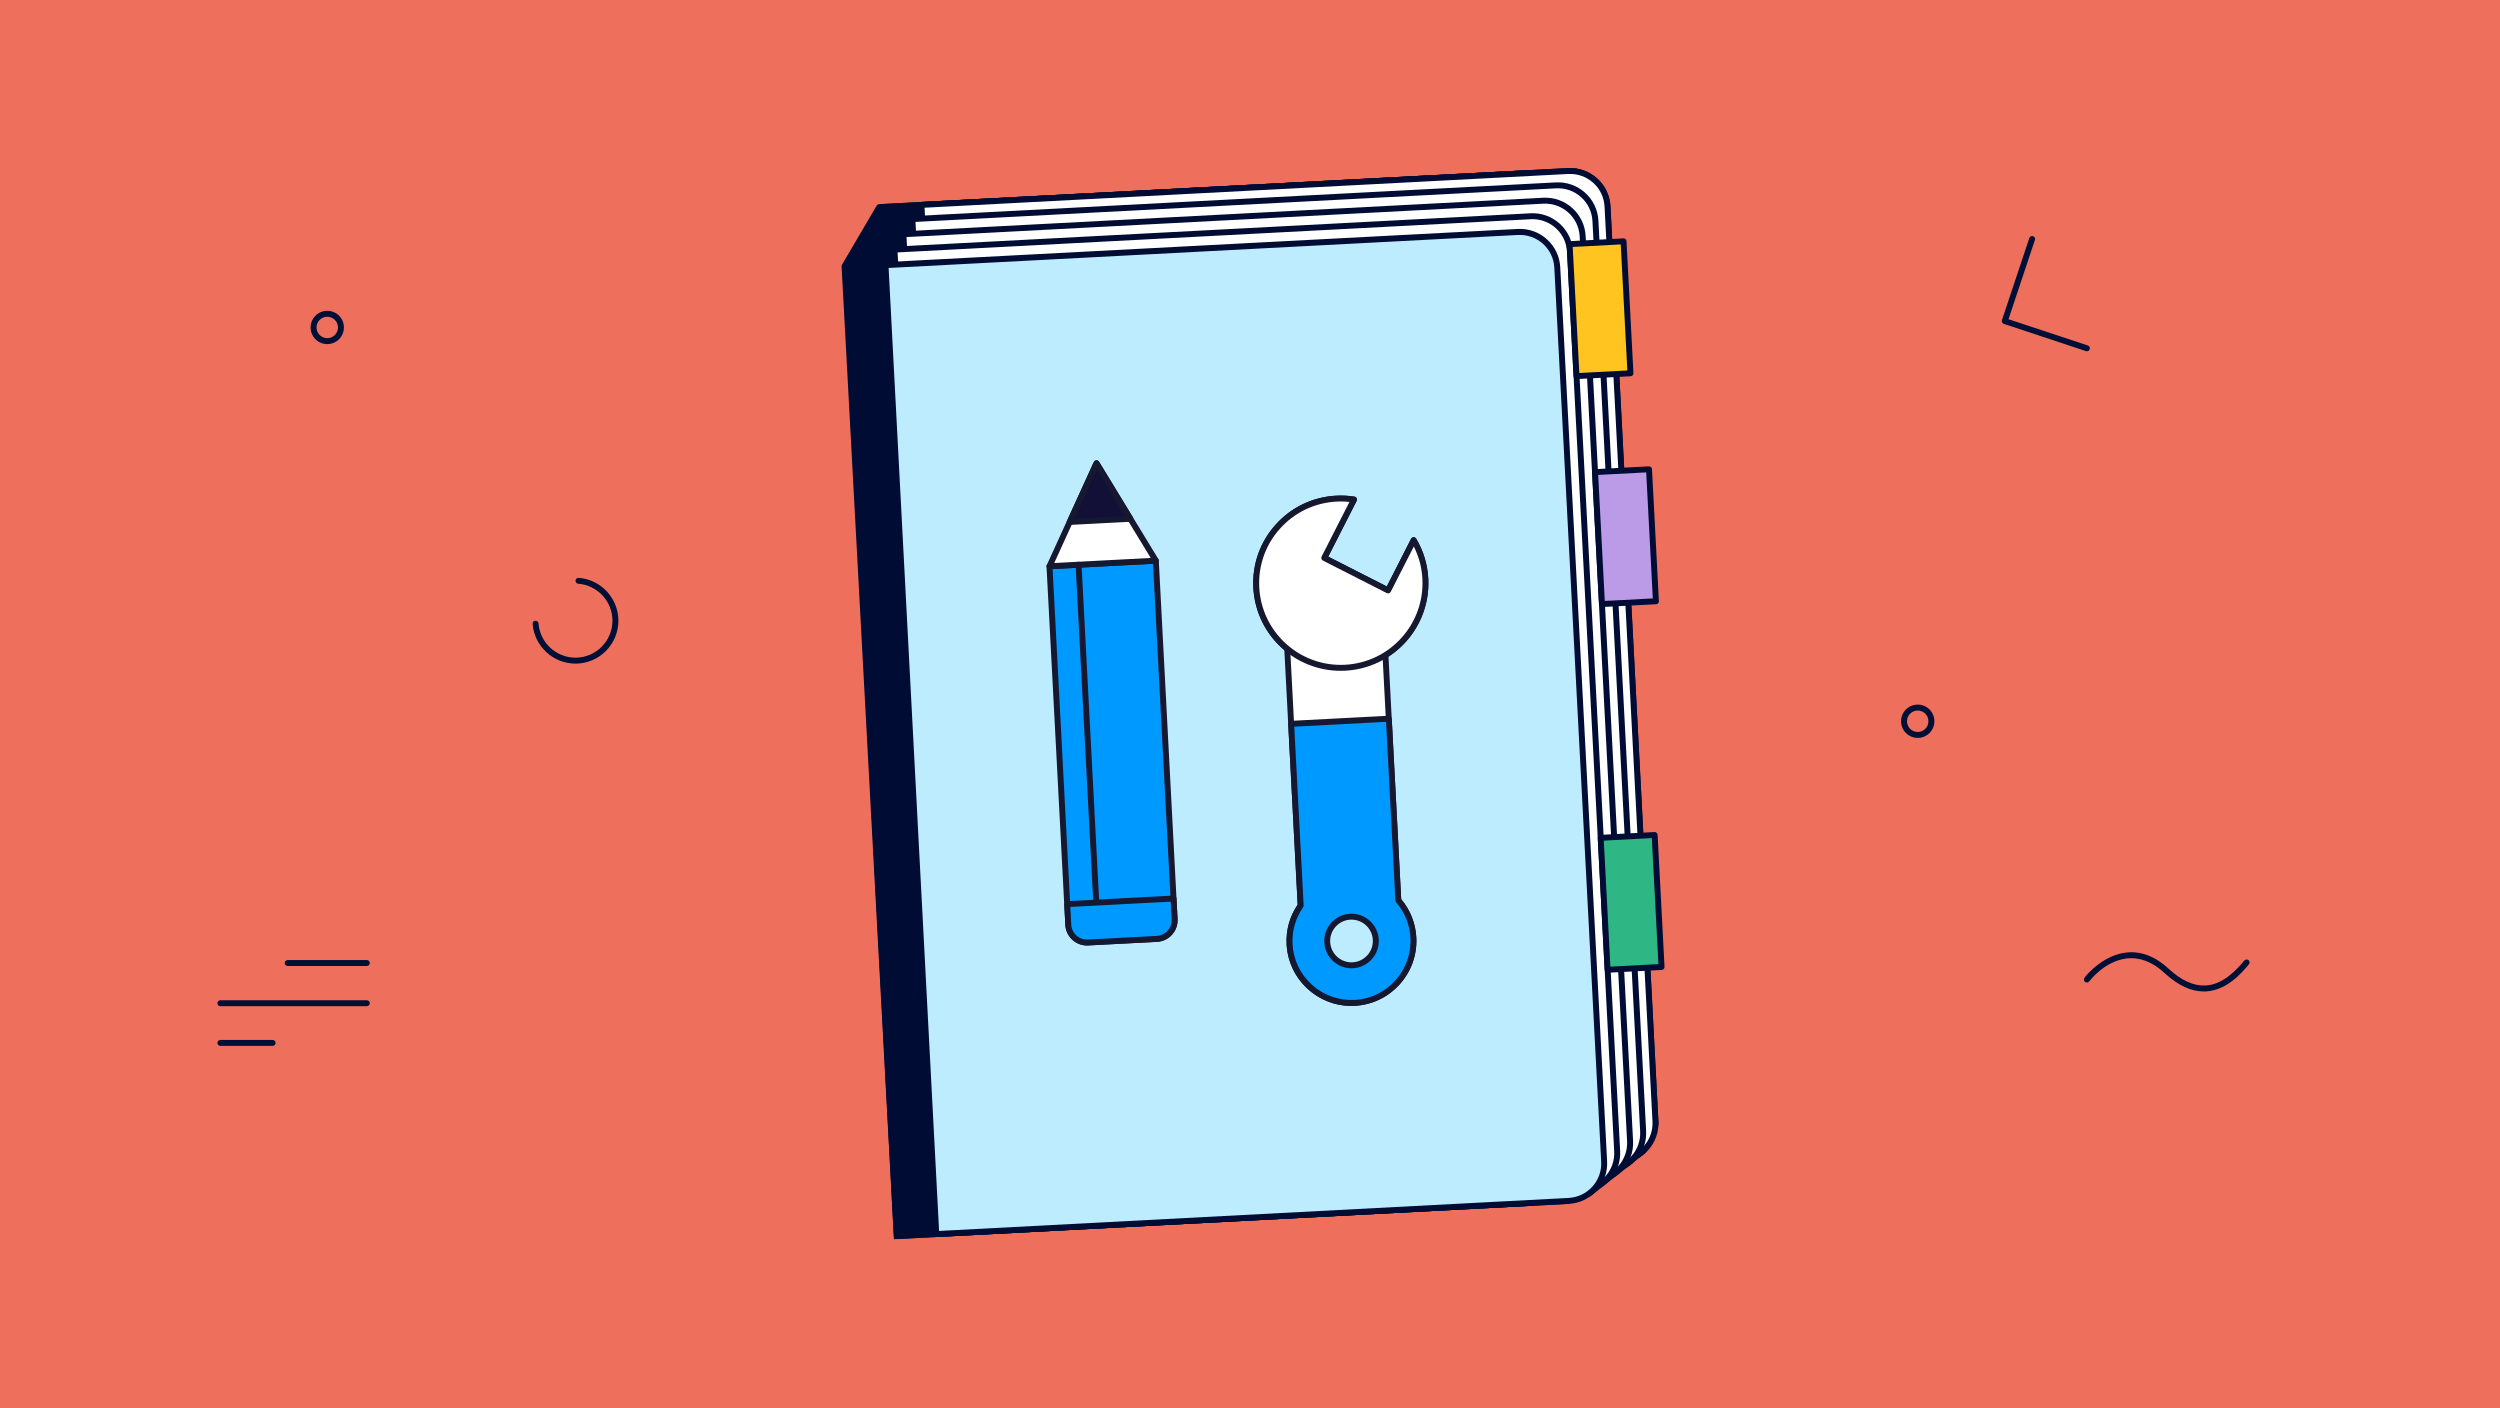 <?xml version="1.0" encoding="UTF-8"?><svg id="b" xmlns="http://www.w3.org/2000/svg" width="632" height="356" viewBox="0 0 632 356"><rect width="632" height="356" fill="#ef6f5d"/><path d="M366.88,138.99c0-3.83-.95-7.44-2.61-10.61l-7.66,13.26-16.85-9.73,8.89-15.41c-1.54-.32-3.13-.5-4.77-.5-12.7,0-22.99,10.29-22.99,22.99,0,6.74,2.9,12.8,7.52,17v69.84c-2.22,2.85-3.55,6.44-3.55,10.34,0,9.3,7.54,16.83,16.83,16.83s16.83-7.54,16.83-16.83c0-3.9-1.33-7.48-3.55-10.34v-66.7c7.1-3.91,11.91-11.47,11.91-20.15Z" fill="#92d0ff"/><path d="M341.69,253.75c-9.69,0-17.58-7.89-17.58-17.58,0-3.86,1.23-7.52,3.55-10.59v-69.25c-4.78-4.48-7.52-10.78-7.52-17.33,0-13.09,10.65-23.74,23.74-23.74,1.64,0,3.29.17,4.92.52.23.05.43.21.53.43.1.22.08.47-.04.68l-8.52,14.76,15.55,8.98,7.28-12.61c.14-.24.36-.4.67-.38.27,0,.52.16.65.4,1.79,3.42,2.69,7.11,2.69,10.96,0,8.5-4.55,16.35-11.91,20.58v66c2.33,3.07,3.55,6.73,3.55,10.59,0,9.69-7.89,17.58-17.58,17.58ZM343.89,116.75c-12.26,0-22.24,9.98-22.24,22.24,0,6.25,2.65,12.24,7.27,16.45.16.14.25.34.25.55v69.84c0,.17-.06.33-.16.46-2.22,2.85-3.4,6.26-3.4,9.88,0,8.87,7.21,16.08,16.08,16.08s16.08-7.21,16.08-16.08c0-3.61-1.17-7.03-3.4-9.88-.1-.13-.16-.29-.16-.46v-66.7c0-.27.15-.53.39-.66,7.11-3.92,11.52-11.38,11.52-19.49,0-3.14-.64-6.17-1.92-9.01l-6.95,12.04c-.21.36-.66.48-1.02.27l-16.85-9.73c-.17-.1-.3-.26-.35-.46s-.02-.4.08-.57l8.37-14.49c-1.19-.2-2.4-.29-3.59-.29Z" fill="#16182f"/><circle cx="341.69" cy="236.17" r="6.6" fill="#fff"/><path d="M341.69,243.52c-4.05,0-7.35-3.3-7.35-7.35s3.3-7.35,7.35-7.35,7.35,3.3,7.35,7.35-3.3,7.35-7.35,7.35ZM341.69,230.32c-3.23,0-5.85,2.62-5.85,5.85s2.62,5.85,5.85,5.85,5.85-2.62,5.85-5.85-2.62-5.85-5.85-5.85Z" fill="#16182f"/><path d="M356.61,141.64l-16.85-9.73,8.89-15.41c-1.54-.33-3.13-.5-4.77-.5-12.7,0-22.99,10.29-22.99,22.99s10.29,22.99,22.99,22.99,22.99-10.29,22.99-22.99c0-3.83-.95-7.44-2.61-10.61l-7.66,13.26Z" fill="#fff"/><path d="M343.89,162.73c-13.09,0-23.74-10.65-23.74-23.74s10.65-23.74,23.74-23.74c1.64,0,3.29.17,4.92.52.23.05.43.21.53.43.1.22.08.47-.04.68l-8.52,14.76,15.55,8.98,7.28-12.61c.14-.24.36-.4.67-.38.27,0,.52.16.65.4,1.79,3.42,2.69,7.11,2.69,10.96,0,13.09-10.65,23.74-23.74,23.74ZM343.89,116.75c-12.26,0-22.24,9.98-22.24,22.24s9.98,22.24,22.24,22.24,22.24-9.98,22.24-22.24c0-3.14-.64-6.17-1.92-9.01l-6.95,12.04c-.21.36-.66.48-1.02.27l-16.85-9.73c-.17-.1-.3-.26-.35-.46s-.02-.4.08-.57l8.37-14.49c-1.19-.2-2.4-.29-3.59-.29Z" fill="#16182f"/><rect x="228.29" y="167.09" width="102.58" height="28.92" transform="translate(98.04 461.13) rotate(-90)" fill="#92d0ff"/><path d="M294.04,233.58h-28.92c-.41,0-.75-.34-.75-.75v-102.58c0-.41.34-.75.75-.75h28.92c.41,0,.75.34.75.75v102.58c0,.41-.34.75-.75.75ZM265.87,232.08h27.42v-101.08h-27.42v101.08Z" fill="#16182f"/><polygon points="279.33 103 265.12 130.26 294.04 130.26 279.33 103" fill="#fff"/><path d="M294.04,131.01h-28.92c-.26,0-.5-.14-.64-.36-.14-.22-.14-.5-.02-.74l14.21-27.26c.13-.25.38-.4.66-.4h0c.28,0,.53.15.66.39l14.71,27.26c.12.23.12.51-.02.74-.14.23-.38.37-.64.37ZM266.36,129.51h26.42l-13.44-24.91-12.98,24.91Z" fill="#16182f"/><polygon points="287.72 118.54 271.23 118.54 279.33 103 287.72 118.54" fill="#121037"/><path d="M287.72,119.29h-16.48c-.26,0-.5-.14-.64-.36-.14-.22-.14-.5-.02-.74l8.1-15.54c.13-.25.38-.4.66-.4h0c.28,0,.53.15.66.39l8.39,15.54c.12.23.12.51-.02.74-.14.23-.38.37-.64.37ZM272.47,117.79h13.99l-7.12-13.19-6.87,13.19Z" fill="#16182f"/><path d="M293.5,223.25h-28.04c-.41,0-.75-.34-.75-.75s.34-.75.75-.75h28.04c.41,0,.75.34.75.75s-.34.75-.75.75Z" fill="#16182f"/><path d="M273.03,221.99c-.41,0-.75-.34-.75-.75v-89.86c0-.41.34-.75.75-.75s.75.34.75.75v89.86c0,.41-.34.75-.75.75Z" fill="#16182f"/><rect x="274.23" y="213.02" width="10.7" height="28.92" transform="translate(52.1 507.06) rotate(-90)" fill="#f69896"/><path d="M294.04,233.58h-28.92c-.41,0-.75-.34-.75-.75v-10.7c0-.41.34-.75.75-.75h28.92c.41,0,.75.34.75.75v10.7c0,.41-.34.75-.75.75ZM265.87,232.08h27.42v-9.2h-27.42v9.2Z" fill="#16182f"/><polygon points="391.77 302.23 405.47 291.43 402.56 289.36 390.22 300 391.77 302.23" fill="#000c34"/><path d="M391.77,302.98s-.07,0-.11,0c-.2-.03-.39-.14-.5-.31l-1.55-2.23c-.22-.32-.17-.75.13-1l12.35-10.64c.26-.22.64-.24.92-.04l2.91,2.07c.19.14.31.36.31.59,0,.24-.1.46-.29.61l-13.7,10.79c-.13.11-.3.16-.46.16ZM391.22,300.13l.71,1.02,12.29-9.68-1.61-1.15-11.39,9.81Z" fill="#000c34"/><path d="M386.58,304.11l-159.88,8.38-13.2-245.18,8.77-14.95,164.16-8.6c5.22-.27,9.68,3.74,9.96,8.96l12.16,231.95-21.97,19.44Z" fill="#000c34"/><path d="M226.7,313.24c-.4,0-.73-.31-.75-.71l-13.2-245.18c0-.15.03-.29.1-.42l8.77-14.95c.13-.22.36-.36.61-.37l164.16-8.6c2.73-.15,5.35.78,7.38,2.61s3.23,4.34,3.37,7.06l12.16,231.95c.01.23-.08.45-.25.6l-21.97,19.44c-.13.11-.29.18-.46.19l-159.88,8.38s-.03,0-.04,0ZM214.26,67.5l13.15,244.2,158.87-8.33,21.5-19.03-12.14-231.58c-.12-2.33-1.14-4.47-2.87-6.03s-3.97-2.34-6.29-2.23l-163.76,8.58-8.45,14.41ZM386.58,304.11h0,0Z" fill="#000c34"/><path d="M229.39,47.63h163.7c5.23,0,9.47,4.24,9.47,9.47v231.57c0,5.23-4.24,9.47-9.47,9.47h-163.7V47.63h0Z" transform="translate(-8.61 16.77) rotate(-3)" fill="#000c34"/><path d="M236.06,303.25c-.18,0-.36-.07-.5-.19-.15-.13-.24-.32-.25-.52l-13.11-250.17c-.02-.41.3-.77.71-.79l163.48-8.57c2.73-.15,5.35.78,7.38,2.61s3.23,4.34,3.37,7.06l12.12,231.25c.14,2.73-.78,5.35-2.61,7.38s-4.33,3.23-7.06,3.37h0l-163.48,8.57s-.03,0-.04,0ZM223.74,53.04l13.03,248.67,162.73-8.53c2.33-.12,4.47-1.14,6.03-2.88,1.56-1.73,2.35-3.97,2.23-6.29l-12.12-231.25c-.12-2.33-1.14-4.47-2.87-6.03s-3.97-2.34-6.29-2.23l-162.73,8.53ZM399.54,293.93h0,0Z" fill="#000c34"/><path d="M227.08,51.23h162.93c5.23,0,9.47,4.24,9.47,9.47v230.45c0,5.23-4.24,9.47-9.47,9.47h-162.93V51.23h0Z" transform="translate(-8.78 16.64) rotate(-3)" fill="#000c34"/><path d="M233.72,305.71c-.4,0-.73-.31-.75-.71l-13.05-249.05c-.01-.2.06-.39.19-.54.13-.15.32-.24.52-.25l162.71-8.53c2.72-.14,5.35.79,7.38,2.61,2.03,1.83,3.23,4.33,3.37,7.06l12.06,230.14c.14,2.73-.78,5.35-2.61,7.38s-4.34,3.23-7.06,3.37l-162.71,8.53s-.03,0-.04,0ZM221.46,56.62l12.97,247.56,161.96-8.49h0c2.33-.12,4.47-1.14,6.03-2.87,1.56-1.73,2.35-3.97,2.23-6.29l-12.06-230.14c-.12-2.33-1.14-4.47-2.87-6.03s-3.96-2.35-6.29-2.23l-161.96,8.49Z" fill="#000c34"/><path d="M224.77,55.09h161.99c5.23,0,9.47,4.24,9.47,9.47v229.08c0,5.23-4.24,9.47-9.47,9.47h-161.99V55.09h0Z" transform="translate(-8.95 16.5) rotate(-3)" fill="#000c34"/><path d="M231.38,308.18c-.18,0-.36-.07-.5-.19-.15-.13-.24-.32-.25-.52l-12.98-247.69c-.02-.41.3-.77.71-.79l161.76-8.48c2.73-.15,5.35.79,7.38,2.61,2.03,1.83,3.23,4.34,3.37,7.06l11.99,228.77c.14,2.73-.78,5.35-2.61,7.38s-4.34,3.23-7.06,3.37l-161.76,8.48s-.03,0-.04,0ZM219.19,60.45l12.9,246.19,161.01-8.44h0c2.33-.12,4.47-1.14,6.03-2.87,1.56-1.73,2.35-3.97,2.23-6.29l-11.99-228.77c-.12-2.33-1.14-4.47-2.87-6.03s-3.97-2.34-6.29-2.23l-161.01,8.44Z" fill="#000c34"/><path d="M222.47,58.99h161.04c5.23,0,9.47,4.24,9.47,9.47v227.71c0,5.23-4.24,9.47-9.47,9.47h-161.04V58.99h0Z" transform="translate(-9.12 16.35) rotate(-3)" fill="#000c34"/><path d="M229.04,310.69c-.18,0-.36-.07-.5-.19-.15-.13-.24-.32-.25-.52l-12.91-246.32c-.02-.41.3-.77.71-.79l160.82-8.43c5.64-.31,10.45,4.04,10.74,9.67l11.92,227.4c.14,2.73-.78,5.35-2.61,7.38s-4.34,3.23-7.06,3.37l-160.82,8.43s-.03,0-.04,0ZM216.92,64.33l12.83,244.82,160.07-8.39c2.33-.12,4.47-1.14,6.03-2.87,1.56-1.73,2.35-3.97,2.23-6.29l-11.92-227.4c-.25-4.8-4.35-8.49-9.17-8.25l-160.07,8.39Z" fill="#000c34"/><path d="M220.17,62.93h160.09c5.23,0,9.47,4.24,9.47,9.47v226.34c0,5.23-4.24,9.47-9.47,9.47h-160.09V62.93h0Z" transform="translate(-9.29 16.21) rotate(-3)" fill="#000c34"/><path d="M225.99,313.28l-.04-.75-12.88-245.7,160.62-8.42c2.73-.15,5.35.78,7.38,2.61,2.03,1.83,3.23,4.33,3.37,7.06l11.85,226.03c.29,5.63-4.05,10.45-9.67,10.74l-160.62,8.42ZM214.65,68.25l12.76,243.45,159.12-8.34c4.8-.25,8.51-4.37,8.25-9.17l-11.85-226.03c-.25-4.8-4.35-8.49-9.17-8.25l-159.12,8.34Z" fill="#000c34"/><rect x="387.67" y="61.86" width="13.66" height="33.41" transform="translate(-3.57 20.75) rotate(-3)" fill="#000c34"/><path d="M388.55,96.35c-.18,0-.36-.07-.5-.19-.15-.13-.24-.32-.25-.52l-1.75-33.36c-.02-.41.3-.77.71-.79l13.64-.71c.2,0,.39.06.54.19.15.13.24.32.25.52l1.75,33.36c.02.41-.3.77-.71.79l-13.64.71s-.03,0-.04,0ZM387.59,62.95l1.67,31.86,12.14-.64-1.67-31.86-12.14.64Z" fill="#000c34"/><rect x="394.11" y="119.49" width="13.66" height="33.41" transform="translate(-6.58 21.17) rotate(-3)" fill="#000c34"/><path d="M394.99,153.98c-.18,0-.36-.07-.5-.19-.15-.13-.24-.32-.25-.52l-1.75-33.36c-.02-.41.3-.77.71-.79l13.64-.72c.19-.02.39.06.54.19.15.13.24.32.25.52l1.75,33.36c.02.41-.3.77-.71.79l-13.64.71s-.03,0-.04,0ZM394.03,120.58l1.67,31.86,12.14-.64-1.67-31.86-12.14.64Z" fill="#000c34"/><rect x="395.53" y="211.94" width="13.66" height="33.41" transform="translate(-11.41 21.37) rotate(-3)" fill="#000c34"/><path d="M396.42,246.43c-.4,0-.73-.31-.75-.71l-1.75-33.36c-.01-.2.06-.39.19-.54.13-.15.32-.24.52-.25l13.64-.71c.37-.04.77.29.79.71l1.75,33.36c.01.2-.06.39-.19.54-.13.15-.32.24-.52.25l-13.64.71s-.03,0-.04,0ZM395.46,213.03l1.67,31.86,12.14-.64-1.67-31.86-12.14.64Z" fill="#000c34"/><polygon points="401.75 301.7 415.46 290.91 412.55 288.84 400.2 299.48 401.75 301.7" fill="#000c34"/><path d="M401.75,302.45s-.07,0-.11,0c-.2-.03-.39-.14-.5-.31l-1.55-2.23c-.22-.32-.17-.75.13-1l12.35-10.64c.26-.22.64-.24.92-.04l2.91,2.07c.19.14.31.36.31.59,0,.24-.1.46-.29.61l-13.7,10.79c-.13.11-.3.16-.46.16ZM401.2,299.6l.71,1.02,12.29-9.68-1.61-1.15-11.39,9.81Z" fill="#000c34"/><path d="M396.56,303.59l-159.88,8.38-13.2-245.18,8.77-14.95,164.16-8.6c5.22-.27,9.68,3.74,9.96,8.96l12.16,231.95-21.97,19.44Z" fill="#000c34"/><path d="M236.68,312.72c-.4,0-.73-.31-.75-.71l-13.2-245.18c0-.15.03-.29.1-.42l8.77-14.95c.13-.22.36-.36.61-.37l164.16-8.6c2.72-.15,5.34.78,7.38,2.61,2.03,1.83,3.23,4.33,3.37,7.06l12.16,231.95c.01.23-.08.45-.25.6l-21.97,19.44c-.13.11-.29.18-.46.19l-159.88,8.38s-.03,0-.04,0ZM224.25,66.97l13.15,244.2,158.87-8.33,21.5-19.03-12.14-231.58c-.12-2.33-1.14-4.47-2.87-6.03-1.73-1.56-3.97-2.34-6.29-2.23l-163.76,8.58-8.45,14.41ZM396.56,303.59h0,0Z" fill="#000c34"/><path d="M239.37,47.1h163.7c5.23,0,9.47,4.24,9.47,9.47v231.57c0,5.23-4.24,9.47-9.47,9.47h-163.7V47.1h0Z" transform="translate(-8.57 17.3) rotate(-3)" fill="#fff"/><path d="M246.05,302.73c-.18,0-.36-.07-.5-.19-.15-.13-.24-.32-.25-.52l-13.11-250.17c-.02-.41.3-.77.71-.79l163.48-8.57c2.72-.15,5.34.78,7.38,2.61,2.03,1.83,3.23,4.33,3.37,7.06l12.12,231.25c.14,2.73-.78,5.35-2.61,7.38s-4.33,3.23-7.06,3.37h0l-163.48,8.57s-.03,0-.04,0ZM233.73,52.52l13.03,248.67,162.73-8.53c2.33-.12,4.47-1.14,6.03-2.88,1.56-1.73,2.35-3.97,2.23-6.29l-12.12-231.25c-.12-2.33-1.14-4.47-2.87-6.03-1.73-1.56-3.97-2.34-6.29-2.23l-162.73,8.53ZM409.53,293.41h0,0Z" fill="#000c34"/><path d="M237.06,50.7h162.93c5.23,0,9.47,4.24,9.47,9.47v230.45c0,5.23-4.24,9.47-9.47,9.47h-162.93V50.7h0Z" transform="translate(-8.74 17.16) rotate(-3)" fill="#fff"/><path d="M243.71,305.19c-.18,0-.36-.07-.5-.19-.15-.13-.24-.32-.25-.52l-13.05-249.05c-.02-.41.3-.77.71-.79l162.71-8.53c2.73-.14,5.35.79,7.38,2.61,2.03,1.83,3.23,4.33,3.37,7.06l12.06,230.14c.14,2.73-.78,5.35-2.61,7.38s-4.34,3.23-7.06,3.37l-162.71,8.53s-.03,0-.04,0ZM231.44,56.1l12.97,247.56,161.96-8.49h0c2.33-.12,4.47-1.14,6.03-2.87,1.56-1.73,2.35-3.97,2.23-6.29l-12.06-230.14c-.12-2.33-1.14-4.47-2.87-6.03-1.73-1.56-3.96-2.34-6.29-2.23l-161.96,8.49Z" fill="#000c34"/><path d="M234.76,54.56h161.99c5.23,0,9.47,4.24,9.47,9.47v229.08c0,5.23-4.24,9.47-9.47,9.47h-161.99V54.56h0Z" transform="translate(-8.91 17.02) rotate(-3)" fill="#fff"/><path d="M241.37,307.66c-.18,0-.36-.07-.5-.19-.15-.13-.24-.32-.25-.52l-12.98-247.69c-.02-.41.3-.77.71-.79l161.76-8.48c5.63-.3,10.45,4.04,10.74,9.67l11.99,228.77c.29,5.63-4.04,10.45-9.67,10.74h0l-161.76,8.48s-.03,0-.04,0ZM229.17,59.93l12.9,246.19,161.01-8.44c4.8-.25,8.5-4.37,8.25-9.17l-11.99-228.77c-.25-4.8-4.36-8.48-9.17-8.25l-161.01,8.44ZM403.13,298.43h0,0Z" fill="#000c34"/><path d="M232.46,58.47h161.04c5.23,0,9.47,4.24,9.47,9.47v227.71c0,5.23-4.24,9.47-9.47,9.47h-161.04V58.47h0Z" transform="translate(-9.08 16.88) rotate(-3)" fill="#fff"/><path d="M239.03,310.17c-.18,0-.36-.07-.5-.19-.15-.13-.24-.32-.25-.52l-12.91-246.32c-.02-.41.3-.77.71-.79l160.82-8.43c2.72-.15,5.35.79,7.38,2.61,2.03,1.83,3.23,4.34,3.37,7.06l11.92,227.4c.14,2.73-.78,5.35-2.61,7.38s-4.34,3.23-7.06,3.37l-160.82,8.43s-.03,0-.04,0ZM226.91,63.81l12.83,244.82,160.07-8.39c2.33-.12,4.47-1.14,6.03-2.87,1.56-1.73,2.35-3.97,2.23-6.29l-11.92-227.4c-.12-2.33-1.14-4.47-2.87-6.03-1.73-1.56-3.97-2.35-6.29-2.23l-160.07,8.39Z" fill="#000c34"/><path d="M230.16,62.41h160.09c5.23,0,9.47,4.24,9.47,9.47v226.34c0,5.23-4.24,9.47-9.47,9.47h-160.09V62.41h0Z" transform="translate(-9.25 16.74) rotate(-3)" fill="#bdecff"/><path d="M235.98,312.75l-.04-.75-12.88-245.7,160.62-8.42c2.72-.15,5.35.78,7.38,2.61,2.03,1.83,3.23,4.33,3.37,7.06l11.85,226.03c.14,2.73-.78,5.35-2.61,7.38-1.83,2.03-4.34,3.23-7.06,3.37l-160.62,8.42ZM224.64,67.73l12.76,243.45,159.12-8.34c2.33-.12,4.47-1.14,6.03-2.87,1.56-1.73,2.35-3.97,2.23-6.29l-11.85-226.03c-.25-4.8-4.33-8.48-9.17-8.25l-159.12,8.34Z" fill="#000c34"/><rect x="397.66" y="61.34" width="13.66" height="33.41" transform="translate(-3.53 21.28) rotate(-3)" fill="#ffc420"/><path d="M398.54,95.83c-.18,0-.36-.07-.5-.19-.15-.13-.24-.32-.25-.52l-1.75-33.36c-.02-.41.3-.77.71-.79l13.64-.71c.2-.01.39.06.54.19.15.13.24.32.25.52l1.75,33.36c.02.41-.3.77-.71.79l-13.64.71s-.03,0-.04,0ZM397.58,62.43l1.67,31.86,12.14-.64-1.67-31.86-12.14.64Z" fill="#000c34"/><rect x="404.1" y="118.96" width="13.66" height="33.41" transform="translate(-6.54 21.69) rotate(-3)" fill="#bb9ae8"/><path d="M404.98,153.46c-.18,0-.36-.07-.5-.19-.15-.13-.24-.32-.25-.52l-1.75-33.36c-.02-.41.3-.77.71-.79l13.64-.71c.19,0,.39.06.54.19.15.13.24.32.25.52l1.75,33.36c.02.41-.3.77-.71.79l-13.64.71s-.03,0-.04,0ZM404.02,120.06l1.67,31.86,12.14-.64-1.67-31.86-12.14.64Z" fill="#000c34"/><rect x="405.52" y="211.42" width="13.66" height="33.41" transform="translate(-11.37 21.89) rotate(-3)" fill="#2eb785"/><path d="M406.4,245.91c-.4,0-.73-.31-.75-.71l-1.75-33.36c-.01-.2.06-.39.19-.54.13-.15.32-.24.52-.25l13.64-.71c.38-.04.77.29.79.71l1.75,33.36c.01.2-.06.39-.19.54-.13.15-.32.24-.52.25l-13.64.71s-.03,0-.04,0ZM405.44,212.51l1.67,31.86,12.14-.64-1.67-31.86-12.14.64Z" fill="#000c34"/><path d="M360.34,146.31c-.19-3.56-1.25-6.87-2.94-9.74l-6.47,12.7-16.14-8.22,7.52-14.76c-1.45-.23-2.94-.31-4.46-.23-11.8.62-20.87,10.69-20.25,22.49.33,6.26,3.32,11.76,7.82,15.44l3.4,64.93c-1.93,2.76-2.99,6.16-2.8,9.78.45,8.64,7.83,15.28,16.47,14.83,8.64-.45,15.28-7.83,14.83-16.47-.19-3.62-1.6-6.89-3.81-9.44l-3.25-62.01c6.41-3.98,10.51-11.24,10.09-19.31Z" fill="#fff"/><path d="M341.65,254.3c-8.66,0-15.93-6.81-16.39-15.56-.19-3.6.77-7.06,2.79-10.04l-3.37-64.35c-4.66-3.94-7.51-9.67-7.83-15.77-.31-5.91,1.7-11.58,5.66-15.98,3.96-4.4,9.39-6.99,15.3-7.3,1.52-.08,3.08,0,4.61.24.24.04.44.19.55.4s.11.47,0,.68l-7.18,14.09,14.8,7.54,6.13-12.03c.12-.24.37-.4.64-.41.28,0,.53.13.67.37,1.83,3.1,2.86,6.5,3.05,10.08h0c.42,7.91-3.43,15.44-10.07,19.75l3.21,61.31c2.31,2.75,3.63,6.1,3.82,9.69.47,9.04-6.5,16.78-15.54,17.26-.29.02-.58.02-.87.02ZM338.95,126.77c-.36,0-.71,0-1.06.03-5.51.29-10.58,2.71-14.27,6.8s-5.57,9.39-5.28,14.9c.3,5.79,3.05,11.22,7.54,14.9.16.13.26.33.27.54l3.4,64.93c0,.17-.04.33-.13.47-1.92,2.75-2.84,5.97-2.67,9.31.43,8.21,7.44,14.55,15.68,14.12,8.21-.43,14.55-7.46,14.12-15.68-.17-3.35-1.43-6.45-3.62-8.98-.11-.13-.17-.29-.18-.45l-3.25-62.01c-.01-.27.12-.53.35-.68,6.4-3.98,10.13-11.12,9.74-18.63h0c-.15-2.88-.88-5.62-2.17-8.18l-5.83,11.44c-.09.18-.25.31-.44.37-.19.06-.39.05-.57-.04l-16.14-8.22c-.18-.09-.31-.25-.37-.44-.06-.19-.05-.39.04-.57l7.04-13.81c-.73-.08-1.47-.12-2.2-.12Z" fill="#16182f"/><path d="M351.09,181.69l-24.69,1.29,2.41,45.93c-1.93,2.76-2.99,6.16-2.8,9.78.45,8.64,7.83,15.28,16.47,14.83,8.64-.45,15.28-7.83,14.83-16.47-.19-3.62-1.6-6.89-3.81-9.44l-2.41-45.93Z" fill="#09f"/><path d="M341.63,254.3c-4.06,0-7.93-1.48-10.97-4.22-3.26-2.93-5.18-6.96-5.41-11.34-.19-3.6.77-7.06,2.79-10.04l-2.39-45.68c-.01-.2.06-.39.19-.54.13-.15.32-.24.52-.25l24.69-1.29c.36-.03.77.3.79.71l2.39,45.67c2.31,2.75,3.63,6.1,3.82,9.69.47,9.04-6.5,16.78-15.54,17.26-.29.02-.59.02-.88.02ZM327.19,183.7l2.37,45.18c0,.17-.04.33-.13.47-1.92,2.75-2.84,5.97-2.67,9.31.21,3.98,1.95,7.64,4.92,10.31s6.79,4.01,10.76,3.81c8.21-.43,14.55-7.46,14.12-15.68-.17-3.34-1.43-6.45-3.62-8.99-.11-.13-.17-.29-.18-.45l-2.37-45.18-23.19,1.22Z" fill="#16182f"/><circle cx="341.65" cy="237.88" r="6.14" fill="#bdecff"/><path d="M341.65,244.78c-1.71,0-3.33-.62-4.6-1.77-1.37-1.23-2.18-2.92-2.27-4.76-.2-3.8,2.73-7.05,6.52-7.25,3.77-.23,7.05,2.73,7.25,6.52.2,3.8-2.73,7.05-6.52,7.25-.12,0-.25,0-.37,0ZM341.66,232.49c-.09,0-.19,0-.29,0-2.97.16-5.26,2.7-5.1,5.67.08,1.44.71,2.76,1.78,3.73,1.07.96,2.45,1.46,3.89,1.38,1.44-.08,2.76-.71,3.73-1.78.96-1.07,1.45-2.45,1.38-3.89-.15-2.88-2.54-5.11-5.38-5.11Z" fill="#16182f"/><path d="M350.92,149.27l-16.14-8.22,7.52-14.76c-1.45-.23-2.94-.31-4.46-.23-11.8.62-20.87,10.69-20.25,22.49.62,11.8,10.69,20.87,22.49,20.25,11.8-.62,20.87-10.69,20.25-22.49-.19-3.56-1.25-6.87-2.94-9.74l-6.47,12.7Z" fill="#fff"/><path d="M338.93,169.58c-5.48,0-10.69-2-14.8-5.69-4.4-3.96-6.99-9.39-7.3-15.3s1.7-11.58,5.66-15.98c3.96-4.4,9.39-6.99,15.3-7.3,1.52-.08,3.08,0,4.61.24.24.04.44.19.55.4s.11.47,0,.68l-7.18,14.09,14.8,7.54,6.13-12.03c.12-.24.37-.4.64-.41.28,0,.53.13.67.37,1.83,3.1,2.86,6.5,3.05,10.08.64,12.2-8.77,22.64-20.96,23.28-.4.02-.79.03-1.19.03ZM338.95,126.77c-.36,0-.71,0-1.06.03-5.51.29-10.58,2.71-14.27,6.8s-5.57,9.39-5.28,14.9c.29,5.51,2.71,10.58,6.8,14.27,4.1,3.69,9.4,5.57,14.9,5.28,11.37-.6,20.14-10.33,19.54-21.71-.15-2.88-.88-5.62-2.17-8.18l-5.83,11.44c-.09.18-.25.31-.44.37-.19.06-.39.05-.57-.04l-16.14-8.22c-.18-.09-.31-.25-.37-.44-.06-.19-.05-.39.04-.57l7.04-13.81c-.73-.08-1.47-.12-2.2-.12Z" fill="#16182f"/><path d="M238.24,176.66h90.76v26.92h-90.76c-2.61,0-4.74-2.12-4.74-4.74v-17.45c0-2.61,2.12-4.74,4.74-4.74Z" transform="translate(106.11 480.94) rotate(-93)" fill="#09f"/><path d="M274.79,239.02c-2.89,0-5.32-2.28-5.48-5.2l-4.75-90.64c-.01-.2.06-.39.19-.54.13-.15.32-.24.52-.25l26.88-1.41c.36-.02.77.3.79.71l4.75,90.64c.08,1.46-.42,2.87-1.4,3.96-.98,1.09-2.33,1.73-3.79,1.81l-17.42.91c-.1,0-.19,0-.29,0ZM266.1,143.85l4.71,89.89c.06,1.06.52,2.04,1.31,2.75.79.71,1.8,1.08,2.88,1.02l17.42-.91c2.2-.12,3.89-1.99,3.77-4.19l-4.71-89.89-25.39,1.33Z" fill="#16182f"/><polygon points="277.19 117.11 265.31 143.15 292.2 141.74 277.19 117.11" fill="#fff"/><path d="M265.31,143.9c-.25,0-.48-.12-.62-.33-.15-.22-.17-.5-.06-.73l11.88-26.03c.12-.25.36-.42.64-.44.29-.01.54.12.69.36l15.01,24.62c.14.23.15.51.02.74-.12.23-.36.39-.62.4l-26.88,1.41s-.03,0-.04,0ZM277.29,118.71l-10.78,23.62,24.39-1.28-13.62-22.34Z" fill="#16182f"/><polygon points="285.74 131.15 270.42 131.95 277.19 117.11 285.74 131.15" fill="#121037"/><path d="M270.42,132.7c-.25,0-.48-.12-.62-.33-.15-.22-.17-.5-.06-.73l6.77-14.84c.12-.25.36-.42.64-.44.29-.01.54.12.69.36l8.55,14.04c.14.23.15.51.02.74-.12.23-.36.39-.62.4l-15.32.8s-.03,0-.04,0ZM277.29,118.71l-5.67,12.43,12.83-.67-7.16-11.75Z" fill="#16182f"/><path d="M270.11,229.63c-.4,0-.73-.31-.75-.71-.02-.41.3-.77.71-.79l26.07-1.37c.38-.02.77.3.79.71.02.41-.3.77-.71.79l-26.07,1.37s-.03,0-.04,0Z" fill="#16182f"/><path d="M277.14,228.92c-.4,0-.73-.31-.75-.71l-4.48-85.42c-.02-.41.3-.77.71-.79.37-.02.77.3.79.71l4.48,85.42c.02.41-.3.77-.71.79-.01,0-.03,0-.04,0Z" fill="#16182f"/><path d="M283.25,219.37h5.23v26.92h-5.23c-2.61,0-4.74-2.12-4.74-4.74v-17.45c0-2.61,2.12-4.74,4.74-4.74Z" transform="translate(65.82 528.12) rotate(-93)" fill="#09f"/><path d="M274.79,239.02c-1.36,0-2.65-.5-3.67-1.41-1.09-.98-1.73-2.33-1.81-3.79l-.27-5.22c-.02-.41.3-.77.71-.79l26.88-1.41c.19-.02.39.06.54.19.15.13.24.32.25.52l.27,5.22c.08,1.46-.42,2.87-1.4,3.96-.98,1.09-2.33,1.73-3.79,1.81l-17.42.91c-.1,0-.2,0-.29,0ZM270.58,229.27l.23,4.47c.11,2.2,2,3.9,4.19,3.77l17.42-.91c1.06-.06,2.04-.52,2.75-1.31s1.07-1.81,1.02-2.88l-.23-4.47-25.39,1.33Z" fill="#16182f"/><path d="M527.57,88.8c-.08,0-.16-.01-.24-.04l-20.76-6.88c-.19-.06-.35-.2-.44-.38-.09-.18-.1-.38-.04-.57l6.92-20.75c.13-.39.55-.6.95-.47.39.13.61.56.47.95l-6.68,20.04,20.05,6.64c.39.13.61.55.48.95-.1.32-.4.51-.71.51Z" fill="#000f35"/><path d="M145.48,167.76c-5.65,0-10.41-4.41-10.83-10.04-.03-.41.28-.77.69-.8.41-.02.77.28.8.69.36,4.85,4.46,8.65,9.33,8.65,5.16,0,9.36-4.2,9.36-9.36,0-4.87-3.8-8.97-8.65-9.33-.41-.03-.72-.39-.69-.8.03-.41.4-.72.8-.69,5.63.42,10.04,5.18,10.04,10.83,0,5.99-4.87,10.86-10.86,10.86Z" fill="#000f35"/><path d="M557.11,250.64c-3.24,0-6.55-1.55-9.86-4.62-3.08-2.86-6.32-4.11-9.63-3.72-5.63.67-9.39,5.7-9.43,5.75-.23.35-.7.44-1.04.21-.34-.23-.44-.69-.21-1.04.74-1.11,4.93-5.75,10.5-6.41,3.76-.45,7.41.94,10.82,4.11,3.21,2.98,6.36,4.39,9.36,4.21,4.66-.28,8.1-4.35,9.75-6.31.27-.32.74-.36,1.06-.09s.36.74.09,1.06c-1.78,2.12-5.5,6.52-10.8,6.84-.2.01-.41.02-.61.02Z" fill="#000f35"/><path d="M82.73,80.07c1.49,0,2.71,1.21,2.71,2.71s-1.21,2.71-2.71,2.71-2.71-1.21-2.71-2.71,1.21-2.71,2.71-2.71M82.73,78.57c-2.32,0-4.21,1.88-4.21,4.21s1.88,4.21,4.21,4.21,4.21-1.88,4.21-4.21-1.88-4.21-4.21-4.21h0Z" fill="#000f35"/><path d="M484.8,179.62c1.49,0,2.71,1.21,2.71,2.71s-1.21,2.71-2.71,2.71-2.71-1.21-2.71-2.71,1.21-2.71,2.71-2.71M484.8,178.12c-2.32,0-4.21,1.88-4.21,4.21s1.88,4.21,4.21,4.21,4.21-1.88,4.21-4.21-1.88-4.21-4.21-4.21h0Z" fill="#000f35"/><path d="M68.92,264.4h-13.21c-.41,0-.75-.34-.75-.75s.34-.75.75-.75h13.21c.41,0,.75.34.75.75s-.34.75-.75.75Z" fill="#000f35"/><path d="M92.73,254.37h-37.02c-.41,0-.75-.34-.75-.75s.34-.75.75-.75h37.02c.41,0,.75.34.75.75s-.34.75-.75.75Z" fill="#000f35"/><path d="M92.73,244.2h-20.01c-.41,0-.75-.34-.75-.75s.34-.75.75-.75h20.01c.41,0,.75.34.75.75s-.34.75-.75.75Z" fill="#000f35"/></svg>